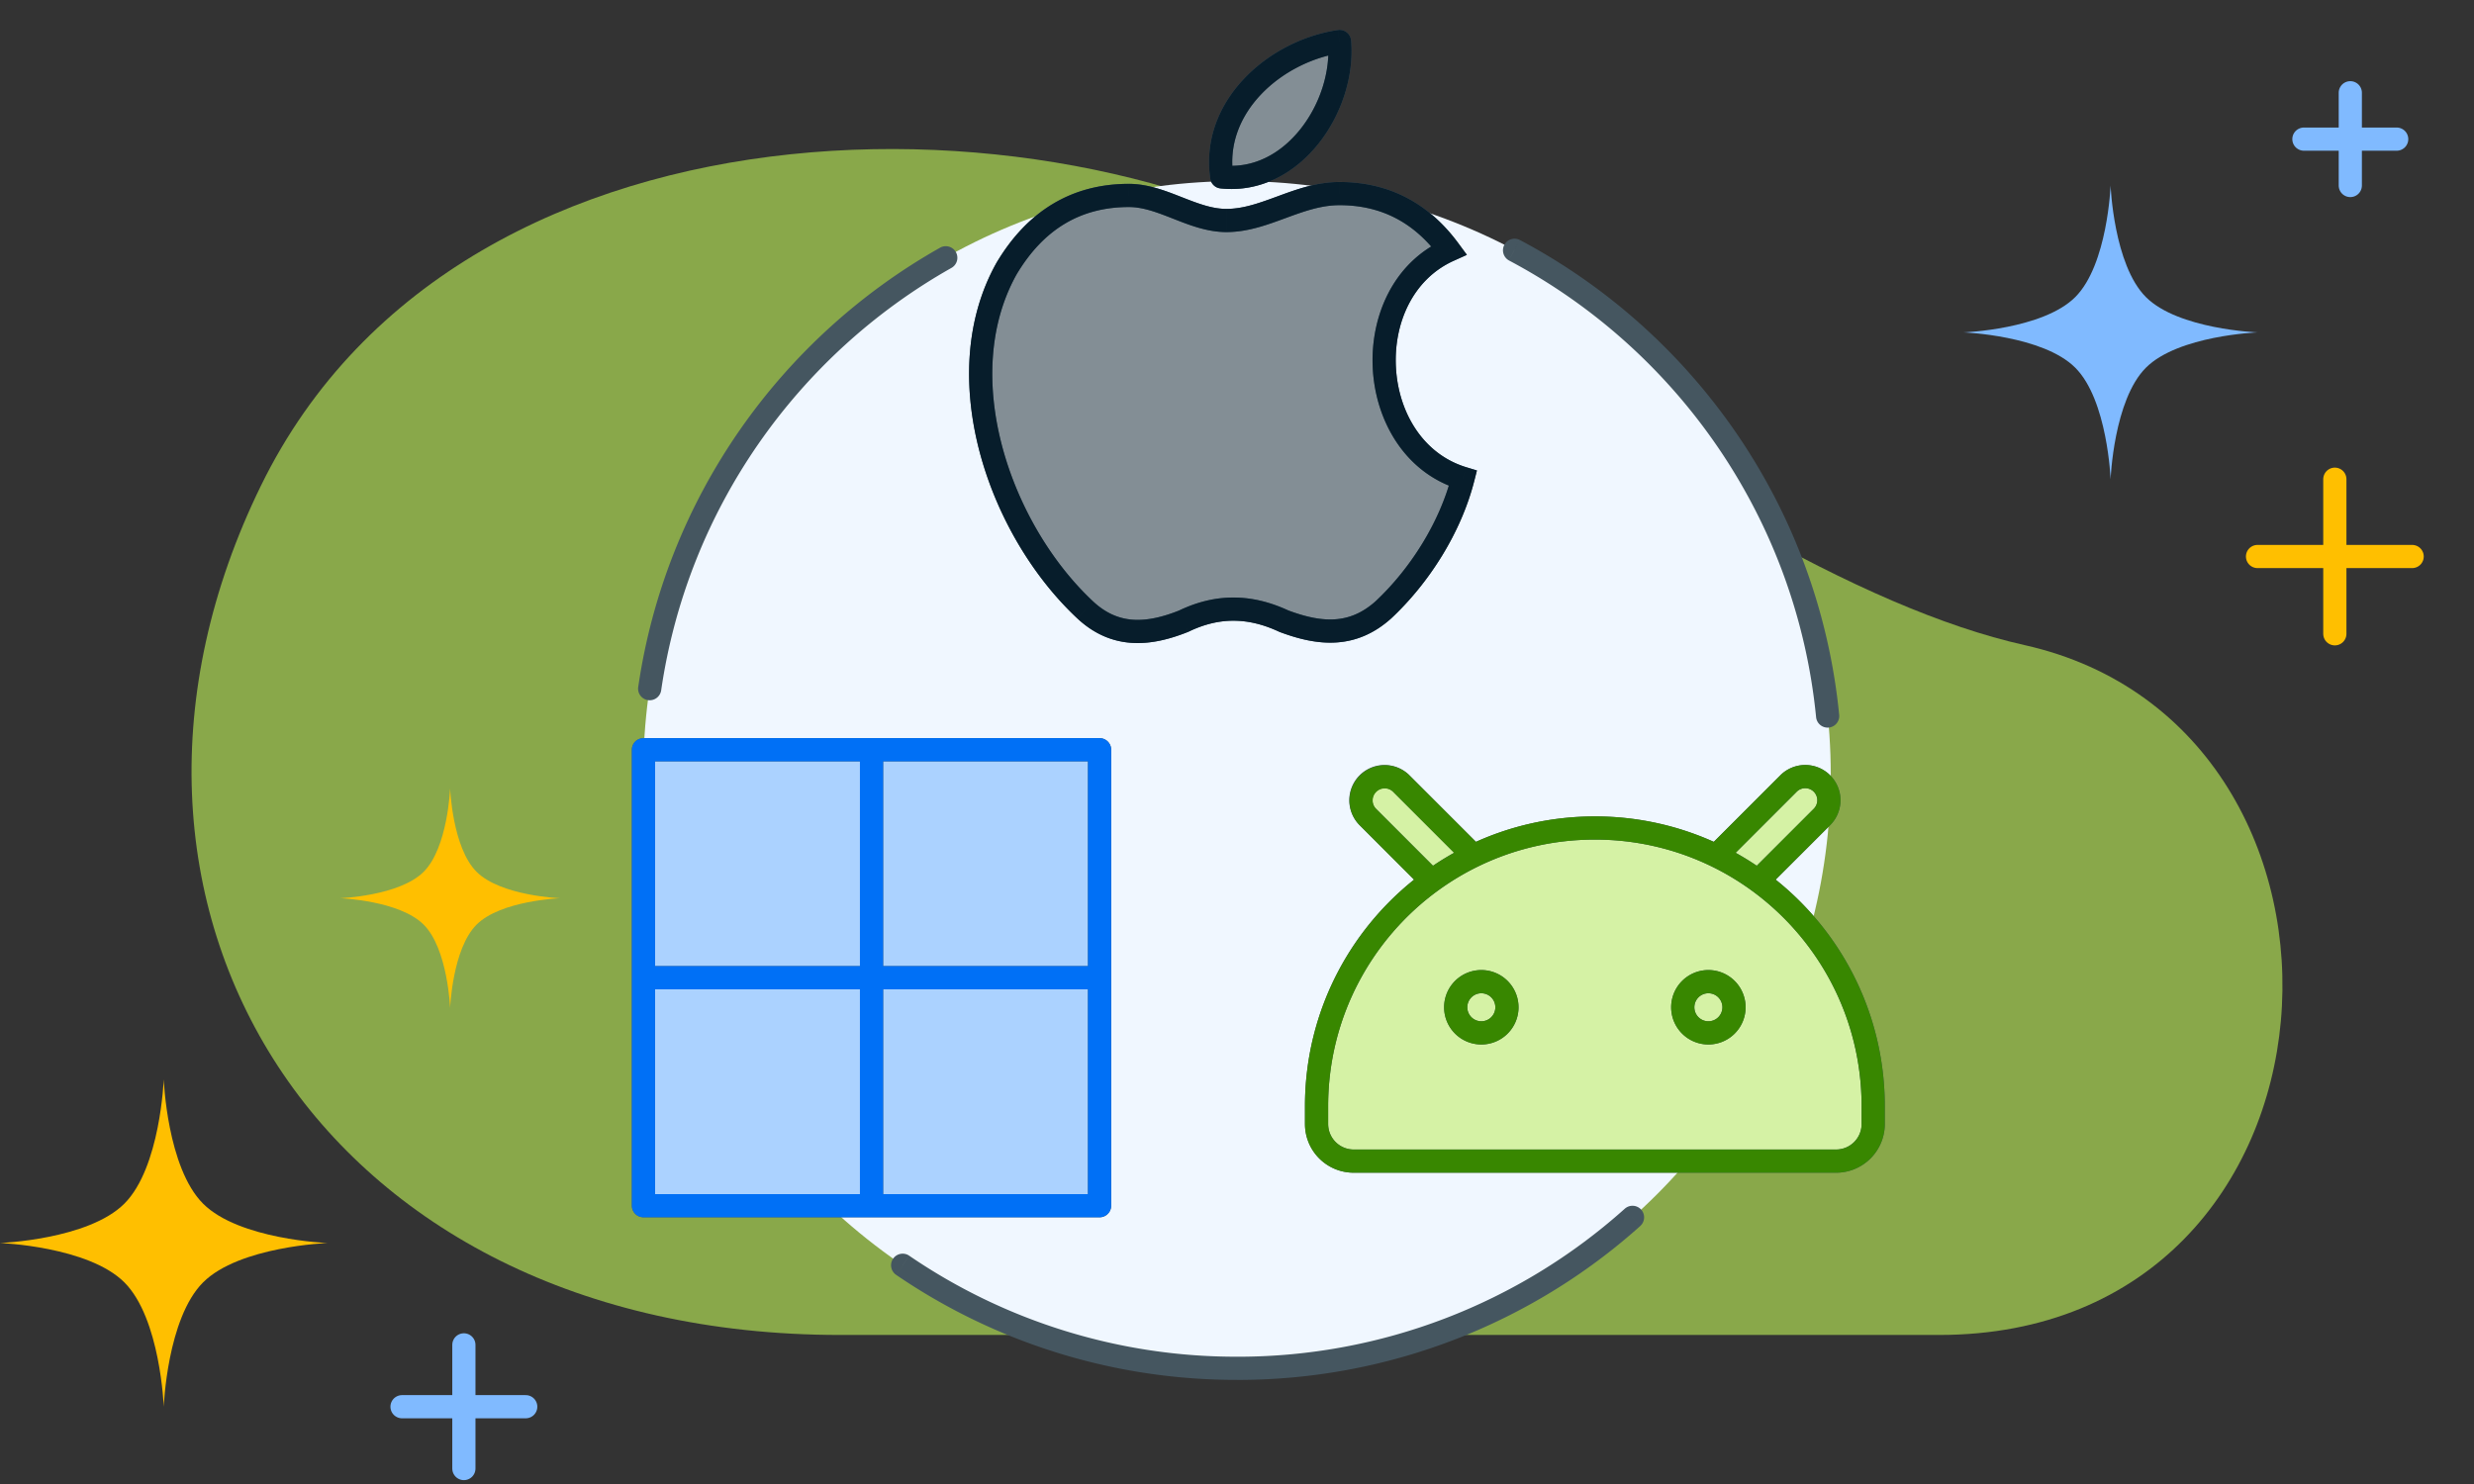 <svg width="160" height="96" fill="none" xmlns="http://www.w3.org/2000/svg"><rect width="100%" height="100%" fill="#333333" stroke="none"/><path opacity=".63" d="M16.884 31.402c-13.19 26.94 3.632 54.956 37.457 54.957h71.052c27.546 0 29.582-39.244 5.54-44.628-10.609-2.375-24.468-10.772-41.858-23.237-18.11-12.98-59.002-14.032-72.191 12.908z" fill="#BBED58"/><path d="M152 6v6m3-3h-6M30 87v8m4-4h-8" stroke="#80BAFF" stroke-width="1.5" stroke-linecap="round" stroke-linejoin="round"/><path d="M151 31v10m5-5h-10" stroke="#FFBF00" stroke-width="1.5" stroke-linecap="round" stroke-linejoin="round"/><path d="M136.498 12s.194 5.127 2.284 7.218c2.091 2.09 7.218 2.284 7.218 2.284s-5.127.194-7.218 2.285c-2.09 2.09-2.284 7.218-2.284 7.218s-.194-5.127-2.285-7.218c-2.09-2.09-7.218-2.285-7.218-2.285s5.128-.194 7.218-2.284c2.091-2.09 2.285-7.218 2.285-7.218z" fill="#80BAFF"/><path d="M29.11 50.995s.146 3.837 1.71 5.401c1.564 1.564 5.4 1.71 5.4 1.71s-3.836.145-5.4 1.709c-1.564 1.564-1.71 5.4-1.71 5.4s-.145-3.836-1.71-5.4c-1.563-1.564-5.4-1.71-5.4-1.71s3.837-.145 5.4-1.709c1.565-1.564 1.71-5.4 1.71-5.4zM10.589 69.822s.216 5.714 2.545 8.043c2.33 2.33 8.043 2.546 8.043 2.546s-5.713.216-8.043 2.546C10.804 85.287 10.59 91 10.59 91s-.216-5.714-2.546-8.043C5.713 80.627 0 80.41 0 80.41s5.713-.216 8.043-2.546c2.33-2.33 2.546-8.043 2.546-8.043z" fill="#FFBF00"/><circle cx="80" cy="50.115" r="38.4" fill="#F0F7FF"/><path d="M65.092 17.384c1.881-3.161 4.521-4.74 7.92-4.74 2.16 0 4.123 1.62 6.3 1.62 2.512 0 4.652-1.74 7.32-1.74 2.92 0 5.28 1.22 7.08 3.66-6.006 2.701-5.44 12.834.9 14.76-.804 3.153-2.775 6.293-5.16 8.52-1.98 1.76-4.083 1.596-6.42.72-2.19-1.024-4.296-1.055-6.48 0-2.3.92-4.437 1.065-6.36-.72-5.574-5.206-8.991-15.113-5.1-22.08zm13.921-5.94c4.608.493 7.982-4.565 7.62-8.76-4.16.617-8.283 4.209-7.62 8.76z" fill="#838E95"/><path d="M88.458 50.685a1.53 1.53 0 012.163 0l4.675 4.675a17.927 17.927 0 017.849-1.797c2.814 0 5.477.645 7.849 1.797l4.674-4.675a1.53 1.53 0 012.164 2.164L113.7 56.98c4.511 3.27 7.445 8.584 7.445 14.582v1.149a2.4 2.4 0 01-2.4 2.4h-31.2a2.4 2.4 0 01-2.4-2.4v-1.15c0-5.997 2.934-11.31 7.445-14.581l-4.132-4.132a1.53 1.53 0 010-2.164z" fill="#D5F2A5"/><path d="M41.615 77.996V48.5h29.497v29.496H41.615z" fill="#ABD2FF"/><path d="M65.092 17.384L64.447 17a.64.64 0 00-.01.018l.655.366zm28.62-1.2l.309.684.847-.382-.552-.748-.603.446zm-14.7-4.74l-.741.108a.75.75 0 00.662.637l.08-.745zm7.62-8.76l.748-.065a.75.75 0 00-.857-.677l.11.742zm-16.44 36.78l-.512.548.001.001.51-.55zm6.36.72l.28.696a.808.808 0 00.047-.021l-.326-.675zm6.48 0l-.316.68a.755.755 0 00.054.022l.263-.702zm6.42-.72l.5.56a.812.812 0 00.013-.012l-.512-.548zm5.16-8.52l.728.185.177-.695-.686-.208-.218.718zm-6.154 19.741l.53.53-.53-.53zm2.163 0l-.53.53.53-.53zm-2.163 2.164l-.53.53.53-.53zm4.132 4.132l.44.607-.44-.607zm25.242-4.132l-.531-.53.531.53zm0-2.164l-.531.53.531-.53zm-2.164 0l-.53-.53.53.53zm-4.674 4.675l-.328.675.328-.675zm-4.918 23.953a.75.75 0 10-1-1.118l.5.559.5.56zM61.519 17.338a.75.75 0 10-.737-1.306l.368.653.37.653zm55.933 29.055a.75.75 0 101.493-.147l-.747.073-.746.074zM98.285 15.52a.75.75 0 00-.702 1.325l.35-.662.352-.663zm-57.01 28.921a.75.75 0 101.485.216l-.742-.108-.742-.108zm17.526 36.79a.75.75 0 10-.846 1.239l.424-.62.422-.62zm-17.186-3.235h-.75c0 .414.336.75.75.75v-.75zm0-29.497v-.75a.75.75 0 00-.75.75h.75zm29.497 0h.75a.75.75 0 00-.75-.75v.75zm0 29.497v.75a.75.75 0 00.75-.75h-.75zm1.9-65.353v-.75c-3.688 0-6.561 1.74-8.565 5.106l.645.384.644.383c1.76-2.956 4.167-4.373 7.277-4.373v-.75zm20.7 3.54l.604-.446c-1.934-2.622-4.515-3.964-7.683-3.964v1.5c2.67 0 4.811 1.098 6.476 3.355l.604-.445zm-14.7-4.74l-.079.745c2.624.281 4.852-1.028 6.34-2.9 1.484-1.864 2.306-4.364 2.107-6.67l-.747.065-.747.064c.163 1.89-.52 4.016-1.786 5.607-1.26 1.583-3.023 2.556-5.007 2.343l-.08.746zm7.62-8.76l-.11-.742c-2.24.332-4.465 1.461-6.05 3.13-1.595 1.676-2.572 3.934-2.201 6.48l.742-.108.742-.109c-.292-2.004.461-3.818 1.803-5.23 1.35-1.42 3.267-2.395 5.185-2.68l-.11-.741zm-7.32 11.58v-.75c-.922 0-1.824-.344-2.883-.759-1.005-.394-2.17-.861-3.416-.861v1.5c.913 0 1.809.342 2.869.758 1.007.395 2.176.862 3.43.862v-.75zm7.32-1.74v-.75c-1.487 0-2.81.486-3.977.916-1.209.444-2.244.824-3.342.824v1.5c1.413 0 2.703-.491 3.86-.916 1.197-.44 2.278-.824 3.46-.824v-.75zm-21.54 4.86l-.655-.366c-2.067 3.701-2.168 8.133-1.07 12.26 1.1 4.126 3.418 8.03 6.313 10.734l.512-.548.512-.548c-2.679-2.502-4.856-6.155-5.887-10.025-1.03-3.87-.894-7.876.93-11.142l-.655-.365zm5.1 22.08l-.51.55c1.082 1.004 2.257 1.488 3.498 1.572 1.22.083 2.448-.225 3.651-.706l-.278-.696-.279-.697c-1.096.439-2.087.664-2.993.603-.883-.06-1.738-.396-2.579-1.176l-.51.55zm12.84.72l-.262.702c1.214.455 2.438.754 3.655.675 1.24-.08 2.417-.55 3.526-1.537l-.498-.56-.498-.561c-.872.775-1.736 1.103-2.627 1.161-.915.06-1.91-.162-3.032-.583l-.263.703zm-6.48 0l.327.675c1.97-.951 3.84-.928 5.837.004l.317-.68.317-.679c-2.385-1.114-4.727-1.153-7.123.004l.326.676zm12.9-.72l.513.548c2.477-2.314 4.53-5.577 5.375-8.883l-.727-.185-.727-.186c-.766 3-2.655 6.019-4.945 8.158l.512.548zm5.16-8.52l.219-.718c-2.788-.847-4.379-3.522-4.55-6.416-.17-2.894 1.097-5.754 3.74-6.942l-.308-.684-.308-.684c-3.364 1.513-4.817 5.07-4.621 8.399.196 3.33 2.058 6.683 5.61 7.762l.219-.717zm-6.154 19.741l.53.53a.78.78 0 011.103 0l.53-.53.53-.53a2.28 2.28 0 00-3.223 0l.53.53zm0 2.164l.53-.53a.78.78 0 010-1.103l-.53-.53-.53-.53a2.28 2.28 0 000 3.223l.53-.53zm4.132 4.132l.53-.53-4.132-4.133-.53.53-.53.531 4.132 4.132.53-.53zm-7.445 14.582h.75c0-5.748 2.81-10.84 7.135-13.975l-.44-.607-.44-.608c-4.698 3.407-7.755 8.941-7.755 15.19h.75zm0 1.149h.75v-1.15h-1.5v1.15h.75zm33.6 2.4v-.75h-31.2v1.5h31.2v-.75zm2.4-3.55h-.75v1.15h1.5v-1.15h-.75zM113.7 56.982l-.44.607c4.324 3.136 7.135 8.227 7.135 13.975h1.5c0-6.249-3.058-11.784-7.755-15.19l-.44.608zm4.132-4.132l-.531-.53-4.132 4.131.531.53.53.531 4.132-4.132-.53-.53zm0-2.164l-.531.53a.779.779 0 010 1.103l.531.53.53.531a2.28 2.28 0 000-3.224l-.53.53zm-2.164 0l.531.53a.779.779 0 011.102 0l.531-.53.53-.53a2.28 2.28 0 00-3.224 0l.53.53zm-4.674 4.675l.53.53 4.675-4.674-.531-.53-.53-.53-4.674 4.674.53.53zm-7.849-1.797v.75c2.698 0 5.249.619 7.521 1.721l.328-.674.327-.675a18.675 18.675 0 00-8.176-1.872v.75zm-7.85 1.797l.328.675a17.18 17.18 0 017.522-1.722v-1.5c-2.93 0-5.705.672-8.177 1.872l.328.675zm-4.674-4.675l-.53.53 4.675 4.675.53-.53.53-.53-4.674-4.675-.53.53zm6.837 14.476h-.75c0 .5-.406.906-.907.906v1.5a2.406 2.406 0 002.407-2.406h-.75zM95.8 63.504v.75c.5 0 .907.406.907.907h1.5a2.406 2.406 0 00-2.407-2.407v.75zm-1.656 1.657h.75c0-.5.406-.907.906-.907v-1.5a2.406 2.406 0 00-2.406 2.407h.75zm1.656 1.656v-.75a.906.906 0 01-.906-.906h-1.5a2.406 2.406 0 002.406 2.406v-.75zm16.342-1.656h-.75c0 .5-.406.906-.907.906v1.5a2.407 2.407 0 002.407-2.406h-.75zm-1.657-1.657v.75c.501 0 .907.406.907.907h1.5a2.407 2.407 0 00-2.407-2.407v.75zm-1.656 1.657h.75c0-.5.406-.907.906-.907v-1.5a2.406 2.406 0 00-2.406 2.407h.75zm1.656 1.656v-.75a.906.906 0 01-.906-.906h-1.5a2.406 2.406 0 002.406 2.406v-.75zm.508-11.457l-.328.675c.912.442 1.78.963 2.594 1.553l.44-.607.44-.608a18.708 18.708 0 00-2.819-1.688l-.327.675zM92.59 56.98l.44.608a17.24 17.24 0 012.593-1.553l-.327-.675-.328-.675a18.735 18.735 0 00-2.818 1.688l.44.608zm12.986 21.774l-.5-.56A37.492 37.492 0 0180 87.767v1.5a38.992 38.992 0 0026.076-9.953l-.5-.559zm-7.642-62.57l-.351.662c10.886 5.763 18.603 16.709 19.869 29.547l.746-.074.747-.073c-1.317-13.355-9.344-24.735-20.66-30.725l-.351.663zM42.018 44.55l.742.108c1.709-11.734 8.834-21.714 18.76-27.32l-.37-.653-.368-.653c-10.318 5.827-17.729 16.204-19.506 28.41l.742.108zM80 88.516v-.75a37.457 37.457 0 01-21.199-6.534l-.422.62-.423.619A38.958 38.958 0 0080 89.265v-.75zm-38.385-10.52h.75V63.249h-1.5v14.749h.75zm0-14.748h.75V48.5h-1.5v14.748h.75zM71.112 48.5h-.75v14.748h1.5V48.5h-.75zm0 14.748h-.75v14.749h1.5V63.248h-.75zm-29.497 0v.75h14.748v-1.5H41.616v.75zm14.748 0v.75h14.749v-1.5H56.364v.75zM41.616 48.5v.75h14.748v-1.5H41.616v.75zm14.748 0v.75h14.749v-1.5H56.364v.75zm14.749 29.497v-.75H56.364v1.5h14.748v-.75zm-14.748 0v-.75H41.614v1.5h14.748v-.75zm0-29.497h-.75v14.748h1.5V48.5h-.75zm0 14.748h-.75v14.749h1.5V63.248h-.75zm62.381 11.864v.75a3.15 3.15 0 003.15-3.15h-1.5a1.65 1.65 0 01-1.65 1.65v.75zm-33.6-2.4h-.75a3.15 3.15 0 003.15 3.15v-1.5a1.65 1.65 0 01-1.65-1.65h-.75z" fill="#455660"/><path d="M92.59 56.98l-4.132-4.131a1.53 1.53 0 012.163-2.164l4.675 4.675m-2.706 1.62c-4.511 3.272-7.445 8.585-7.445 14.583v1.149a2.4 2.4 0 002.4 2.4h31.2a2.4 2.4 0 002.4-2.4v-1.15c0-5.997-2.934-11.31-7.445-14.581m-21.11 0a17.989 17.989 0 012.706-1.621m18.404 1.62l4.132-4.131a1.53 1.53 0 00-2.164-2.164l-4.674 4.675m2.706 1.62a17.975 17.975 0 00-2.706-1.62m0 0a17.926 17.926 0 00-7.849-1.797c-2.814 0-5.477.645-7.85 1.797m2.163 9.8a1.656 1.656 0 11-3.313 0 1.656 1.656 0 013.313 0zm14.685 0a1.657 1.657 0 11-3.314 0 1.657 1.657 0 013.314 0z" stroke="#388700" stroke-width="1.5" stroke-linecap="round" stroke-linejoin="round"/><path d="M41.615 63.248v14.748h14.748M41.616 63.248V48.5h14.748M41.616 63.248h14.748m14.749 0V48.5H56.364m14.748 14.748v14.748H56.364m14.748-14.748H56.364m0 0V48.5m0 14.748v14.748" stroke="#0070F6" stroke-width="1.5" stroke-linecap="round" stroke-linejoin="round"/><path d="M65.092 17.384L64.447 17a.64.64 0 00-.01.018l.655.366zm28.62-1.2l.309.684.847-.382-.552-.748-.603.446zm-14.7-4.74l-.741.108a.75.75 0 00.662.637l.08-.745zm7.62-8.76l.748-.065a.75.75 0 00-.857-.677l.11.742zm-16.44 36.78l-.512.548.001.001.51-.55zm6.36.72l.28.696a.808.808 0 00.047-.021l-.326-.675zm6.48 0l-.316.68a.736.736 0 00.054.022l.263-.702zm6.42-.72l.5.56a.812.812 0 00.013-.012l-.512-.548zm5.16-8.52l.728.185.177-.695-.686-.208-.218.718zm-21.6-18.3v-.75c-3.688 0-6.561 1.74-8.565 5.106l.645.384.644.383c1.76-2.956 4.167-4.373 7.277-4.373v-.75zm20.7 3.54l.604-.446c-1.934-2.622-4.515-3.964-7.683-3.964v1.5c2.67 0 4.811 1.098 6.476 3.355l.604-.445zm-14.7-4.74l-.079.745c2.624.281 4.852-1.028 6.34-2.9 1.484-1.864 2.306-4.364 2.107-6.67l-.747.065-.747.064c.163 1.89-.52 4.016-1.786 5.607-1.26 1.583-3.023 2.556-5.007 2.343l-.08.746zm7.62-8.76l-.11-.742c-2.24.332-4.465 1.461-6.05 3.13-1.595 1.676-2.572 3.934-2.201 6.48l.742-.108.742-.109c-.292-2.004.461-3.818 1.803-5.23 1.35-1.42 3.267-2.395 5.185-2.68l-.11-.741zm-7.32 11.58v-.75c-.922 0-1.824-.344-2.883-.759-1.005-.394-2.17-.861-3.416-.861v1.5c.913 0 1.809.342 2.869.758 1.007.395 2.176.862 3.43.862v-.75zm7.32-1.74v-.75c-1.487 0-2.81.486-3.977.916-1.209.444-2.244.824-3.342.824v1.5c1.413 0 2.703-.491 3.86-.916 1.197-.44 2.278-.824 3.46-.824v-.75zm-21.54 4.86l-.655-.366c-2.067 3.701-2.168 8.133-1.07 12.26 1.1 4.126 3.418 8.03 6.313 10.734l.512-.548.512-.548c-2.679-2.502-4.856-6.155-5.887-10.025-1.03-3.87-.894-7.876.93-11.142l-.655-.365zm5.1 22.08l-.51.55c1.082 1.004 2.257 1.488 3.498 1.572 1.22.083 2.448-.225 3.651-.706l-.278-.696-.279-.697c-1.096.439-2.087.664-2.993.603-.883-.06-1.738-.396-2.579-1.176l-.51.55zm12.84.72l-.262.702c1.214.455 2.438.754 3.655.675 1.24-.08 2.417-.55 3.526-1.537l-.498-.56-.498-.561c-.872.775-1.736 1.103-2.627 1.161-.915.06-1.91-.162-3.032-.583l-.263.703zm-6.48 0l.327.675c1.97-.951 3.84-.928 5.837.004l.317-.68.317-.679c-2.385-1.114-4.727-1.153-7.123.004l.326.676zm12.9-.72l.513.548c2.477-2.314 4.53-5.577 5.375-8.883l-.727-.185-.727-.186c-.766 3-2.655 6.019-4.945 8.158l.512.548zm5.16-8.52l.219-.718c-2.788-.847-4.38-3.522-4.55-6.416-.17-2.894 1.097-5.754 3.74-6.942l-.308-.684-.308-.684c-3.364 1.513-4.817 5.07-4.621 8.399.196 3.33 2.058 6.683 5.61 7.762l.219-.717z" fill="#071D2B"/></svg>